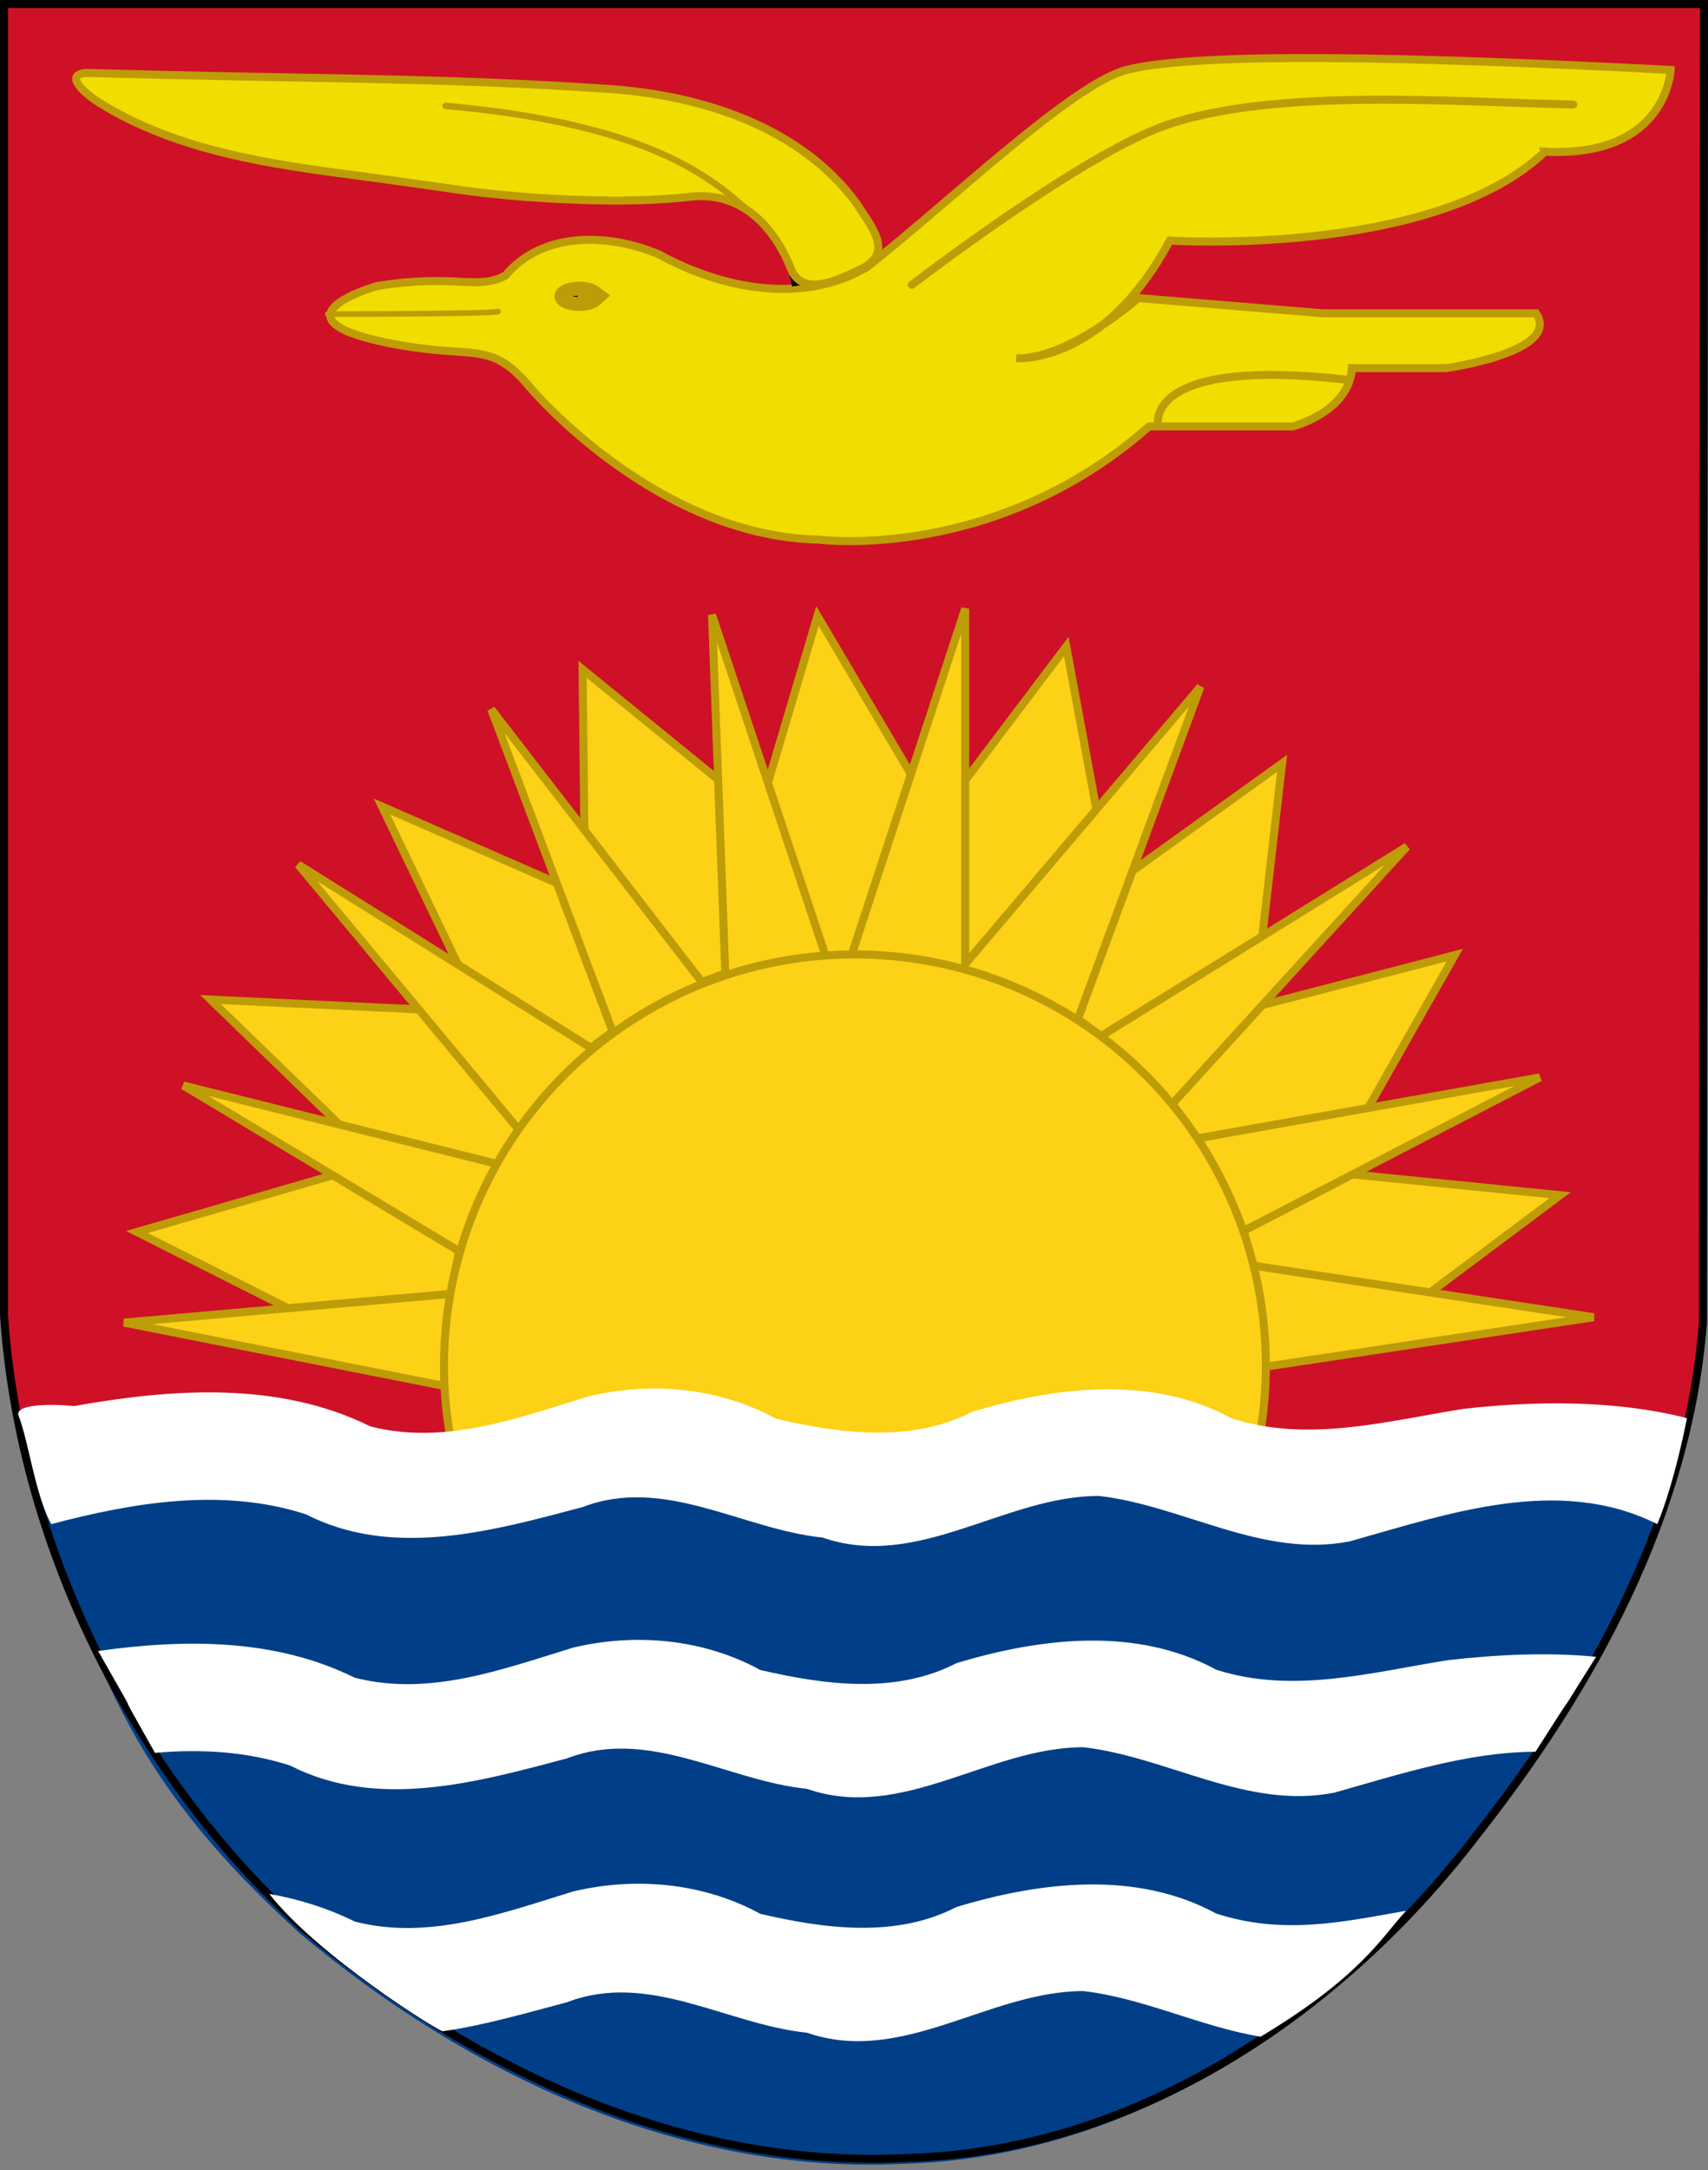 <?xml version="1.0" encoding="UTF-8" standalone="no"?>
<!-- Created with Inkscape (http://www.inkscape.org/) -->

<svg
   xmlns:dc="http://purl.org/dc/elements/1.1/"
   xmlns:cc="http://creativecommons.org/ns#"
   xmlns:rdf="http://www.w3.org/1999/02/22-rdf-syntax-ns#"
   xmlns:svg="http://www.w3.org/2000/svg"
   xmlns="http://www.w3.org/2000/svg"
   xmlns:sodipodi="http://sodipodi.sourceforge.net/DTD/sodipodi-0.dtd"
   xmlns:inkscape="http://www.inkscape.org/namespaces/inkscape"
   version="1.0"
   width="300"
   height="381.059"
   id="svg4156"
   inkscape:version="0.91 r13725"
   sodipodi:docname="Insigne Kiribatum.svg">
  <rect width="100%" height="100%" fill="#808080" stroke="none"/>
  <sodipodi:namedview
     pagecolor="#ffffff"
     bordercolor="#666666"
     borderopacity="1"
     objecttolerance="10"
     gridtolerance="10"
     guidetolerance="10"
     inkscape:pageopacity="0"
     inkscape:pageshadow="2"
     inkscape:window-width="1280"
     inkscape:window-height="1004"
     id="namedview41"
     showgrid="false"
     inkscape:zoom="2.7764706"
     inkscape:cx="158.48418"
     inkscape:cy="21.071348"
     inkscape:window-x="-8"
     inkscape:window-y="-8"
     inkscape:window-maximized="1"
     inkscape:current-layer="layer1"
     fit-margin-bottom="1"
     fit-margin-top="0"
     fit-margin-left="0"
     fit-margin-right="0" />
  <defs
     id="defs4158" />
  <g
     transform="translate(-348.626,-327.263)"
     id="layer1">
    <path
       d="m 642.846,581.404 c -261.883,0 -71.782,-1.405 -289.906,-1.405 l -3.103,-14.17 -1.026,-238.306 298.593,0 -0.176,240.599 -4.382,13.282 z"
       style="fill:#ce1126;fill-opacity:1;fill-rule:evenodd;stroke:#000000;stroke-width:0;stroke-linecap:butt;stroke-linejoin:miter;stroke-miterlimit:4;stroke-dasharray:none;stroke-opacity:1;marker-end:"
       id="path4241"
       inkscape:connector-curvature="0" />
    <path
       d="m 400.999,557.845 -28.32,-14.272 42.369,-12.265 -29.435,-28.543 47.497,2.23 -17.393,-36.125 35.679,15.609 -0.446,-39.693 30.996,25.198 10.258,-34.564 20.961,35.456 22.745,-30.104 7.805,42.146 30.104,-21.63 -4.906,42.815 35.233,-9.143 -21.63,38.132 40.139,4.014 -26.536,19.846 -195.119,0.892 z"
       style="fill:#fcd116;fill-opacity:1;fill-rule:evenodd;stroke:#bd9c08;stroke-width:1.407;stroke-linecap:butt;stroke-linejoin:miter;stroke-miterlimit:4;stroke-dasharray:none;stroke-opacity:1;marker-end:"
       id="path5591"
       inkscape:connector-curvature="0" />
    <path
       d="m 427.809,570.834 -57.395,-11.353 57.395,-5.046 1.459,-7.499 -48.448,-29.083 55.129,13.769 3.854,-5.944 -38.8,-46.614 51.404,32.167 3.835,-2.838 -21.338,-56.607 37.014,47.916 4.103,-1.547 -2.328,-62.925 19.967,59.921 4.562,-0.257 19.937,-60.769 0,62.393 41.312,-48.675 -21.525,58.363 4.081,2.967 53.71,-33.263 -41.205,45.177 4.356,6.061 60.186,-10.715 -51.997,26.934 1.529,6.091 59.929,9.076 -56.449,8.515 -144.277,3.784 z"
       style="fill:#fcd116;fill-opacity:1;fill-rule:evenodd;stroke:#bd9c08;stroke-width:1.407;stroke-linecap:butt;stroke-linejoin:miter;stroke-miterlimit:4;stroke-dasharray:none;stroke-opacity:1;marker-end:"
       id="path5587"
       inkscape:connector-curvature="0" />
    <path
       d="m 570.963,567.017 a 72.174,72.174 0 1 1 -144.348,0 72.174,72.174 0 1 1 144.348,0 z"
       style="fill:#fcd116;fill-opacity:1;stroke:#bd9c08;stroke-width:1.407;stroke-miterlimit:4;stroke-dasharray:none;stroke-opacity:1;marker-end:"
       id="path5585"
       inkscape:connector-curvature="0" />
    <path
       d="m 642.591,587.057 c -13.803,32.646 -14.693,37.503 -35.233,63.558 -23.859,31.164 -59.826,55.483 -100.048,56.558 -39.216,1.97 -76.651,-15.777 -106.11,-40.54 -30.364,-27.619 -36.461,-47.079 -48.549,-86.227 l 289.94,6.651 z"
       style="fill:#003f87;fill-opacity:1;fill-rule:evenodd;stroke:none;marker-end:"
       id="path4239"
       inkscape:connector-curvature="0" />
    <path
       d="m 647.738,559.349 c -2.512,33.673 -19.313,64.192 -39.852,90.247 -23.859,31.164 -59.826,55.483 -100.048,56.558 -39.216,1.97 -76.651,-15.777 -106.11,-40.54 -30.364,-27.619 -49.805,-68.122 -52.398,-107.526 l 0,-230.121 298.593,0 -0.184,231.382 z"
       style="fill:none;stroke:#000000;stroke-width:1.407;stroke-linecap:butt;stroke-linejoin:miter;stroke-miterlimit:4;stroke-dasharray:none;stroke-opacity:1;marker-end:"
       id="path4218"
       inkscape:connector-curvature="0" />
    <path
       d="m 619.987,353.892 c -19.552,18.606 -65.91,15.61 -65.91,15.61 -11.668,21.917 -26.963,20.656 -26.963,20.656 9.145,0.315 21.444,-10.565 21.444,-10.565 l 32.482,2.681 37.37,0 c 4.573,6.78 -15.768,9.618 -15.768,9.618 l -16.556,0 c -0.473,7.726 -10.407,10.241 -10.407,10.241 l -25.222,0 c -27.198,23.943 -58.033,19.876 -58.033,19.876 -28.855,-0.631 -50.773,-26.806 -50.773,-26.806 -7.117,-8.514 -9.74,-4.613 -25.08,-7.776 -21.325,-4.397 -1.684,-9.952 -1.684,-9.952 13.834,-2.214 17.489,0.834 22.506,-1.824 6.582,-7.861 18.2,-7.394 26.889,-3.764 10.989,6.044 25.262,8.977 36.646,2.261 14.939,-11.804 36.089,-32.177 45.579,-34.606 12.563,-3.216 50.975,-2.31 95.554,0 0,0 -0.603,15.44 -22.075,14.349 z"
       style="fill:#efde00;fill-opacity:1;fill-rule:evenodd;stroke:#bd9c08;stroke-width:1.407;stroke-linecap:butt;stroke-linejoin:miter;stroke-miterlimit:4;stroke-dasharray:none;stroke-opacity:1;marker-end:"
       id="path5597"
       inkscape:connector-curvature="0" />
    <path
       d="m 508.778,377.282 c 0,0 29.837,-22.97 44.822,-28.097 19.034,-6.513 50.199,-4.025 71.358,-3.568"
       style="fill:none;stroke:#bd9c08;stroke-width:1.407;stroke-linecap:round;stroke-linejoin:miter;stroke-miterlimit:4;stroke-dasharray:none;stroke-opacity:1;marker-end:"
       id="path5606"
       inkscape:connector-curvature="0" />
    <path
       d="m 552.027,401.827 c 0,0 -2.523,-11.984 33.27,-7.884"
       style="fill:none;stroke:#bd9c08;stroke-width:1.407;stroke-linecap:butt;stroke-linejoin:miter;stroke-miterlimit:4;stroke-dasharray:none;stroke-opacity:1;marker-end:"
       id="path5608"
       inkscape:connector-curvature="0" />
    <path
       d="m 426.514,347.585 c 0,0 58.184,2.523 62.441,29.801"
       style="fill:none;stroke:#000000;stroke-width:2.445px;stroke-linecap:butt;stroke-linejoin:miter;stroke-opacity:1;marker-end:"
       id="path5610"
       inkscape:connector-curvature="0" />
    <path
       d="m 411.85,358.149 c -15.642,-2.032 -32.147,-4.335 -45.833,-12.885 -2.457,-1.545 -6.354,-4.923 -2.171,-5.203 38.888,1.111 61.427,0.757 92.066,2.839 16.072,1.179 33.299,6.622 43.204,20.12 2.189,3.624 7.039,8.725 0.367,11.658 -3.624,1.702 -10.254,5.101 -12.112,-0.686 -3.682,-8.613 -9.874,-13.305 -18.149,-12.108 -9.136,0.924 -17.848,0.646 -27.566,0.015 -11.43,-0.936 -9.894,-1.07 -29.807,-3.75 z"
       style="fill:#efde00;fill-opacity:1;fill-rule:evenodd;stroke:#bd9c08;stroke-width:1.407;stroke-linecap:butt;stroke-linejoin:miter;stroke-miterlimit:4;stroke-dasharray:none;stroke-opacity:1;marker-end:"
       id="path5612"
       inkscape:connector-curvature="0" />
    <path
       d="m 406.202,382.411 c 0,0 28.766,0 29.881,-0.446"
       style="fill:none;stroke:#bd9c08;stroke-width:0.985;stroke-linecap:round;stroke-linejoin:miter;stroke-miterlimit:4;stroke-dasharray:none;stroke-opacity:1;marker-end:"
       id="path5827"
       inkscape:connector-curvature="0" />
    <path
       d="m 453.167,379.869 a 3.122,1.336 0 1 1 -0.103,-1.243 l -2.71,0.663 z"
       style="fill:#000000;fill-opacity:1;stroke:#bd9c08;stroke-width:2.445;stroke-miterlimit:4;stroke-dasharray:none;stroke-opacity:1;marker-end:"
       id="path5829"
       inkscape:connector-curvature="0" />
    <path
       d="m 639.724,594.864 c -17.268,-8.667 -36.721,-1.83 -54.007,3.024 -15.364,3.028 -29.289,-6.287 -44.069,-7.976 -16.557,-0.013 -31.782,13.124 -48.555,7.307 -14.08,-1.439 -27.766,-10.869 -42.129,-5.35 -15.684,4.152 -33.262,9.13 -48.64,1.259 -14.576,-4.712 -30.234,-2.091 -44.689,1.736 -2.83,-5.141 -3.904,-14.241 -5.745,-19.038 -0.78,-2.034 5.561,-2.103 9.744,-1.695 17.18,-3.053 35.898,-4.421 52.018,3.564 13.03,3.389 26.006,-1.476 38.313,-5.255 11.013,-2.65 22.964,-1.548 32.941,3.909 11.25,2.611 23.755,4.32 34.443,-1.193 14.701,-4.454 31.612,-6.491 45.63,1.143 13.47,4.339 27.306,0.442 40.725,-1.677 12.603,-1.427 26.852,-1.557 39.222,1.636 0,0 -2.05,10.959 -5.203,18.606 z"
       style="fill:#ffffff;fill-rule:evenodd;stroke:none;marker-end:"
       id="path5846"
       inkscape:connector-curvature="0" />
    <path
       d="m 618.32,634.834 c -11.897,0.011 -24.078,4.015 -35.339,7.177 -15.364,3.028 -29.289,-6.287 -44.069,-7.976 -16.557,-0.013 -31.782,13.124 -48.555,7.307 -14.08,-1.439 -27.766,-10.869 -42.129,-5.35 -15.684,4.152 -33.262,9.13 -48.64,1.259 -7.721,-2.496 -15.746,-2.935 -23.735,-2.226 -9.698,-17.129 0.279,0.079 -9.993,-17.886 15.176,-2.136 31.091,-2.238 45.057,4.68 13.03,3.389 26.006,-1.476 38.313,-5.255 11.013,-2.65 22.964,-1.548 32.941,3.909 11.25,2.611 23.755,4.32 34.443,-1.193 14.701,-4.454 31.612,-6.491 45.63,1.143 13.47,4.339 27.306,0.442 40.725,-1.677 8.593,-0.973 17.364,-1.417 25.997,-0.588 -10.501,16.761 -0.102,0.15 -10.646,16.678 z"
       style="fill:#ffffff;fill-rule:evenodd;stroke:none;marker-end:"
       id="path5873"
       inkscape:connector-curvature="0" />
    <path
       d="m 570.046,684.853 c -10.498,-1.721 -20.599,-6.8 -31.134,-8.004 -16.557,-0.013 -31.782,13.124 -48.555,7.307 -14.08,-1.439 -27.766,-10.869 -42.129,-5.35 -6.769,1.792 -14.707,4.101 -21.852,5.101 -1.008,-0.189 -21.913,-13.213 -30.447,-24.123 5.154,0.921 10.186,2.47 14.989,4.849 13.03,3.389 26.006,-1.476 38.313,-5.255 11.013,-2.65 22.964,-1.548 32.941,3.909 11.25,2.611 23.755,4.32 34.443,-1.193 14.701,-4.454 31.612,-6.491 45.63,1.143 11.58,3.73 21.702,1.597 33.326,-0.484 -4.378,4.822 -8.066,11.617 -25.523,22.102 z"
       style="fill:#ffffff;fill-rule:evenodd;stroke:none;marker-end:"
       id="path5875"
       inkscape:connector-curvature="0" />
    <path
       d="m 481.145,365.261 c -7.372,-6.801 -18.26,-16.181 -54.257,-19.416"
       style="fill:none;stroke:#bd9c08;stroke-width:1.125;stroke-linecap:round;stroke-linejoin:round;stroke-miterlimit:7.8;stroke-dasharray:none;stroke-opacity:1;marker-end:"
       id="path2186"
       inkscape:connector-curvature="0" />
  </g>
</svg>
